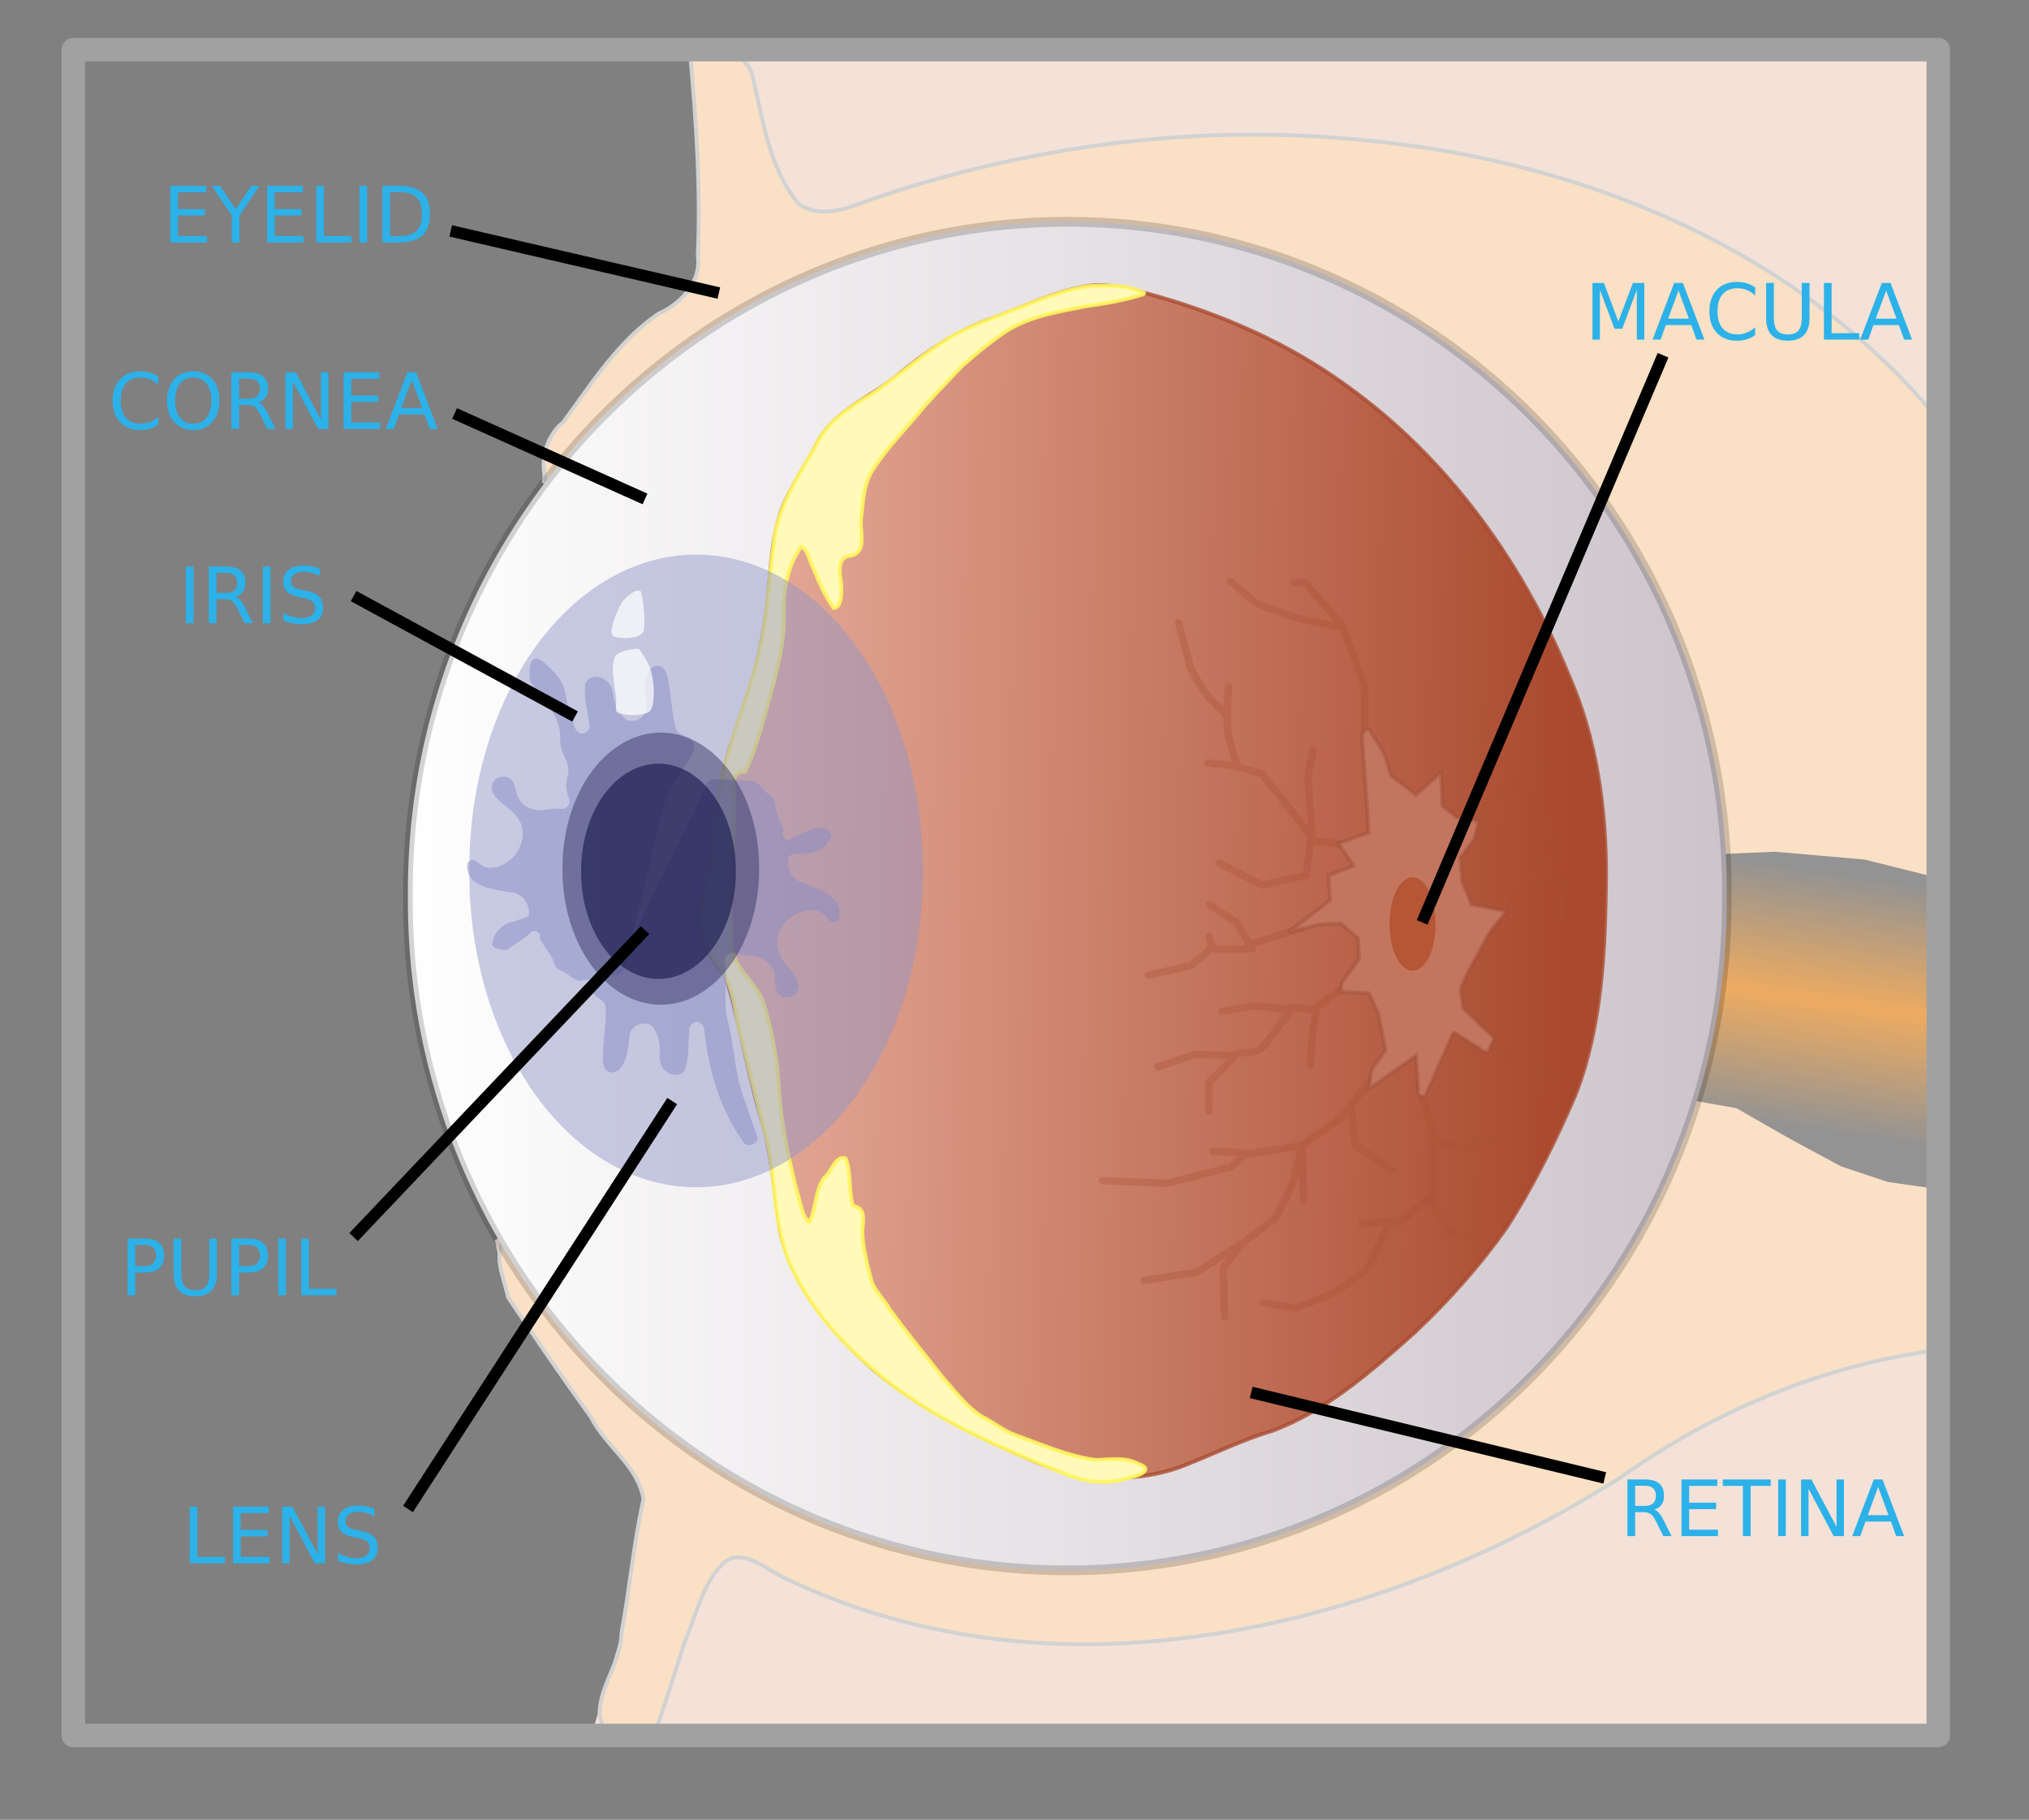 <?xml version="1.0" encoding="UTF-8" standalone="no"?>
<!-- Created with Inkscape (http://www.inkscape.org/) -->
<svg
    xmlns:inkscape="http://www.inkscape.org/namespaces/inkscape"
    xmlns:rdf="http://www.w3.org/1999/02/22-rdf-syntax-ns#"
    xmlns="http://www.w3.org/2000/svg"
    xmlns:sodipodi="http://sodipodi.sourceforge.net/DTD/sodipodi-0.dtd"
    xmlns:cc="http://web.resource.org/cc/"
    xmlns:xlink="http://www.w3.org/1999/xlink"
    xmlns:dc="http://purl.org/dc/elements/1.1/"
    xmlns:svg="http://www.w3.org/2000/svg"
    xmlns:ns1="http://sozi.baierouge.fr"
    id="svg2"
    sodipodi:docname="eye with labels.svg"
    viewBox="0 0 522.18 468.44"
    sodipodi:version="0.32"
    version="1.0"
    inkscape:version="0.44"
    sodipodi:docbase="C:\Documents and Settings\ryan\Desktop"
  >
  <rect x="0" y="0" width="522.18" height="468.44" fill="#808080" stroke="none"/>
  <defs
      id="defs4"
    >
    <linearGradient
        id="linearGradient15076"
        y2="1481.9"
        gradientUnits="userSpaceOnUse"
        x2="304.5"
        gradientTransform="translate(165.44 -1218.9)"
        y1="1547.9"
        x1="295"
        inkscape:collect="always"
      >
      <stop
          id="stop10142"
          style="stop-color:#939393"
          offset="0"
      />
      <stop
          id="stop10148"
          style="stop-color:#edab61"
          offset=".5"
      />
      <stop
          id="stop10144"
          style="stop-color:#939393"
          offset="1"
      />
    </linearGradient
    >
    <linearGradient
        id="linearGradient15078"
        y2="567.99"
        gradientUnits="userSpaceOnUse"
        x2="207.86"
        y1="567.99"
        x1="718.45"
        inkscape:collect="always"
      >
      <stop
          id="stop20092"
          style="stop-color:#b2a6b0"
          offset="0"
      />
      <stop
          id="stop20094"
          style="stop-color:white"
          offset="1"
      />
    </linearGradient
    >
    <linearGradient
        id="linearGradient15080"
        y2="556.43"
        gradientUnits="userSpaceOnUse"
        x2="292.62"
        gradientTransform="translate(-98.563 -294.9)"
        y1="560.01"
        x1="498.49"
        inkscape:collect="always"
      >
      <stop
          id="stop11148"
          style="stop-color:#a9492d"
          offset="0"
      />
      <stop
          id="stop11150"
          style="stop-color:#e3a795"
          offset="1"
      />
    </linearGradient
    >
  </defs
  >
  <sodipodi:namedview
      id="base"
      bordercolor="#666666"
      inkscape:pageshadow="2"
      guidetolerance="10"
      pagecolor="#ffffff"
      gridtolerance="10000"
      inkscape:window-height="968"
      inkscape:zoom="1"
      objecttolerance="10"
      borderopacity="1.0"
      inkscape:current-layer="layer2"
      inkscape:cx="538.90074"
      inkscape:cy="249.62547"
      inkscape:window-y="-4"
      inkscape:window-x="-4"
      inkscape:window-width="1280"
      inkscape:pageopacity="0.0"
      inkscape:document-units="px"
  />
  <g
      id="layer2"
      inkscape:groupmode="layer"
      transform="translate(-2.659 -16.988)"
    >
    <g
        id="g15030"
        transform="translate(7.071 -21.213)"
      >
      <path
          id="path11037"
          sodipodi:nodetypes="ccccccccccccccccccccc"
          style="fill-rule:evenodd;fill:#f4e2d8"
          d="m141.04 168.63l-6.01-6.36 1.42-9.55 7.77-11.31 14.15-17.68 15.91-11.32 1.06-6.01v-27.927l-2.12-26.516 320.2 1.5 1.18 430.75-330.66 0.75-16-0.5 8-27 4-28.5 2-6.5-19-26-16.5-24-3.5-15 32-18.5-13.9-170.33z"
      />
      <path
          id="path10150"
          style="fill-rule:evenodd;stroke:#d2d2d2;stroke-width:1px;fill:#fae0c5"
          d="m141.04 168.63c-7.49-4.55-7.1-16.48-0.55-21.69 7.34-9.96 14.11-20.86 24.53-27.96 5.82-2.54 11.12-8.24 10.16-15.01 0.77-16.968-0.39-33.953-1.88-50.855 5.1-3.008 13.78-2.187 15.85 4.164 2.75 11.391 4.17 23.844 11.84 33.234 5.43 4.154 12.55 1.406 18.2-0.763 40.85-14.094 84.7-19.862 127.76-15.421 46.97 4.416 93.88 21.147 129.35 52.951 6.22 5.58 12.05 11.59 17.37 18.03 2.39 11.09-0.23 22.45 0.93 33.63v206.77c-29.44 3.75-57.58 15.51-81.7 32.65-39.47 25.04-85.18 41.42-132.13 43.03-28.8 0.87-57.97-4.58-83.91-17.32-4.69-2.31-11.01-8.16-15.76-2.82-4.78 5.23-6.26 12.42-8.97 18.77-2.66 7.72-4.83 15.59-7.67 23.25-4.5 3.97-14.8 2.8-14.55-4.49 0.33-7.14 5.59-13.02 5.63-20.23 2.13-11.42 3.09-23.04 5.66-34.38-1.38-8.71-9.73-13.61-13.48-21.12-7.33-10.14-14.41-20.46-21.35-30.87-1.07-5.12-4.22-11.15-0.45-15.88 8.09-6.92 18.88-9.67 26.99-16.59 3.91-6.42 0.29-13.89 0.5-20.77-4.34-50.09-8.19-100.21-12.37-150.31z"
      />
      <path
          id="path9253"
          style="fill-rule:evenodd;fill:url(#linearGradient15076)"
          d="m428.44 258.46l24-1 23 2 20 5v80l-14-2-12-4-13-7-14-8-17-3 3-62z"
      />
      <path
          id="path2830"
          sodipodi:rx="168.69548"
          sodipodi:ry="168.69548"
          style="stroke-linejoin:round;stroke-opacity:.171;stroke:black;stroke-width:2.463;fill:url(#linearGradient15078)"
          sodipodi:type="arc"
          d="m546.49 567.99a168.7 168.7 0 1 1 -337.39 0 168.7 168.7 0 1 1 337.39 0z"
          transform="matrix(1.006 0 0 1.021 -109.78 -311.05)"
          sodipodi:cy="567.99402"
          sodipodi:cx="377.79706"
      />
      <path
          id="path7438"
          style="stroke-opacity:.783;fill-rule:evenodd;stroke:#a9492d;stroke-width:1px;fill:url(#linearGradient15080)"
          d="m182.87 291.39c3.57 12.26 5.48 24.95 9.33 37.14 2.18 8.89 2.86 18.06 4.22 27.09 3.5 14.05 13.28 25.49 23.76 35.03 12.52 10.53 27.46 17.63 42.39 24.07 12.36 4.77 26.56 5.45 38.9 0.26 7.19-2.86 14.17-6.27 21.6-8.48 14.1-5.27 25.56-15.45 36.63-25.33 8.63-8.14 16.58-17.05 23.46-26.72 7.02-10.88 12.76-22.54 17.88-34.41 6.89-17.74 7.64-37 7.87-55.81 0.06-17.72-2.33-35.72-9.53-52.05-12.49-30.6-33.05-58.39-60.59-77.01-14.8-10.14-31.61-17.03-48.88-21.66-5.03-1.26-10.25-2.6-15.44-1.47-8.67 1.52-16.48 5.81-24.77 8.53-8.91 3.45-16.89 8.87-24.11 15.05-6.63 5.01-14.97 8.45-19.32 15.92-2.92 6.01-7 11.43-9.47 17.65-3.55 10.05-2.68 20.92-4.75 31.27-1.73 10.52-4.9 20.76-8.84 30.64-3.45 13.1-2.96 26.99-7.5 39.84-1.22 6.49 1.72 13.07 6.02 17.82 0.47 0.84 0.87 1.71 1.14 2.63z"
      />
      <path
          id="path7453"
          style="stroke-opacity:.901;fill-rule:evenodd;stroke:#fff561;stroke-width:1px;fill:#fffab9"
          d="m289.91 113.51c-4.31-1.96-9.27-1.93-13.91-1.66-6.88 0.92-13.31 3.75-19.75 6.19-6.13 2.47-12.52 4.48-18.03 8.25-7.24 4.52-13.4 10.56-20.79 14.86-4.8 2.96-9.56 6.55-11.95 11.83-4.39 7.77-9.73 15.45-10.7 24.57-1.55 10.9-1.71 22.06-4.92 32.68-3.09 11.45-8.1 22.4-9.57 34.25-1.36 9.27-2.19 18.66-4.87 27.67-1.05 6.68 3.47 12.39 6.92 17.62 2.54 4.64 2.42 10.13 3.97 15.11 2.16 9.28 4.54 18.51 6.86 27.75 2.24 10.94 1.49 22.62 6.62 32.84 5.6 11.67 15 21.04 25.06 28.96 13.68 10.42 29.69 17.13 45.55 23.44 4.97 1.95 10.55 2.49 15.65 0.73 2.26-0.34 6.84-2.04 2.56-3.55-3.43-1.85-7.35-1.11-11.04-1.02-7.31-1-14.12-4.07-21.01-6.54-2.95-1.17-5.42-3.23-8.26-4.61-4.14-2.66-7.09-6.74-10.32-10.36-4.51-5.72-9.12-11.37-13.42-17.24-1.31-2.38-3.37-4.27-4.51-6.73-1.24-4.5-2.48-9.09-2.56-13.78 0.29-2.39 0.9-5.73-2.34-6.12-1.3-3.94-0.43-8.34-1.93-12.26-2.6-0.94-3.59 3.53-5.44 4.9-2.48 3.35-2.08 7.86-3.84 11.5-2.14-1.4-2.3-5.22-3.22-7.67-2.27-9-4.21-18.12-4.7-27.42-0.39-6.95-1.73-13.85-3.75-20.51-1.14-4.62-5.19-7.56-7.28-11.67-1.34-3.45-1.02-7.3-1.29-10.94-0.27-10.98 1.21-21.94 0.87-32.92-0.6-2.34-0.14-4.93 2.77-4.8 3.39-7.08 5.08-14.86 7.24-22.39 1.49-6 3.01-12.12 2.74-18.35-0.21-5.99 0.94-12.22 4.41-17.21 1.97 0.73 2.19 4 3.3 5.8 1.44 3.45 2.91 6.95 5.11 9.98 2.27-0.08 2.07-4.62 1.88-6.65-0.38-2.45-1.04-6.52 2.47-6.8 4.24-0.74 2.43-6.04 2.65-9.03 0.58-4.54 0.53-9.51 3.27-13.42 3.81-5.83 8.81-10.74 13.16-16.14 3.07-3.44 6.32-6.71 9.45-10.1 3.97-3.48 8.04-6.93 12.54-9.72 5.88-3.4 12.71-4.47 19.27-5.77 5-0.7 10-1.55 14.82-3.06 0.18 0.08 0.57-0.39 0.26-0.49z"
      />
      <g
          id="g11154"
          style="opacity:.344"
          transform="translate(-99.634 -294.9)"
        >
        <path
            id="path7467"
            style="stroke-linejoin:round;stroke:#a85035;stroke-linecap:round;stroke-width:1.9;fill:none"
            d="m410.36 672.01c-0.12-4.17-0.24-8.34-0.36-12.5 1.67-2.15 3.33-4.29 5-6.43l-11.79 7.5c-4.52 0.71-9.04 1.43-13.57 2.14"
        />
        <path
            id="path7469"
            style="stroke-linejoin:round;stroke:#a85035;stroke-linecap:round;stroke-width:1.9;fill:none"
            d="m415 653.08c2.86-2.15 5.71-4.29 8.57-6.43 1.48-3.26 3.48-6.31 4.56-9.72 0.75-3.07 1.49-6.14 2.23-9.21 0.12 4.88 0.24 9.76 0.35 14.64"
        />
        <path
            id="path7471"
            style="stroke-linejoin:round;stroke:#a85035;stroke-linecap:round;stroke-width:1.9;fill:none"
            d="m378.93 637.01c5.63 0.21 11.26 0.52 16.89 0.68l16.32-4.26c0.94-1.19 3.47-2.47 3.4-3.59l-8.04-0.33"
        />
        <path
            id="path7473"
            style="stroke-linejoin:round;stroke:#a85035;stroke-linecap:round;stroke-width:1.9;fill:none"
            d="m416.07 630.22c4.64-0.71 9.29-1.43 13.93-2.14 3.54-2.58 7.37-4.81 10.72-7.62 3.1-4.01 6.19-8.02 9.28-12.03"
        />
        <path
            id="path7475"
            style="stroke-linejoin:round;stroke:#a85035;stroke-linecap:round;stroke-width:1.9;fill:none"
            d="m453.21 634.15c-3.09-2.14-6.19-4.29-9.28-6.43-0.36-3.57-0.72-7.14-1.07-10.71"
        />
        <path
            id="path7477"
            style="stroke-linejoin:round;stroke:#a85035;stroke-linecap:round;stroke-width:1.9;fill:none"
            d="m406.43 619.15v-7.5c2.26-2.26 4.52-4.53 6.78-6.79-3.48-0.09-6.97-0.29-10.46-0.32l-9.54 3.18"
        />
        <path
            id="path7479"
            style="stroke-linejoin:round;stroke:#a85035;stroke-linecap:round;stroke-width:1.9;fill:none"
            d="m412.86 604.51c2.45-0.85 5.61 0.09 7.52-2.05 2.37-3.13 4.75-6.25 7.12-9.38-3.31-0.28-6.6-0.98-9.92-0.97-2.64 0.44-5.29 0.88-7.94 1.32"
        />
        <path
            id="path7481"
            style="stroke-linejoin:round;stroke:#a85035;stroke-linecap:round;stroke-width:1.9;fill:none"
            d="m427.14 592.36c2.23 0.48 4.64 0.03 6.75 1.03-0.81 4.51-1.29 9.08-1.37 13.67l-0.02 0.3"
        />
        <path
            id="path7483"
            style="stroke-linejoin:round;stroke:#a85035;stroke-linecap:round;stroke-width:1.9;fill:none"
            d="m433.57 592.72c2.98-2.14 5.95-4.29 8.93-6.43"
        />
        <path
            id="path7485"
            style="stroke-linejoin:round;stroke:#a85035;stroke-linecap:round;stroke-width:1.9;fill:none"
            d="m390.71 584.15c3.69-0.84 7.39-1.67 11.08-2.5 1.67-1.76 4-2.87 5.26-5-0.2-0.84-0.41-1.67-0.62-2.5"
        />
        <path
            id="path7487"
            style="stroke-linejoin:round;stroke:#a85035;stroke-linecap:round;stroke-width:1.9;fill:none"
            d="m407.5 577.36h10l-3.93-6.78-7.14-4.65"
        />
        <path
            id="path7489"
            style="stroke-linejoin:round;stroke:#a85035;stroke-linecap:round;stroke-width:1.9;fill:none"
            d="m416.43 576.29c4.64-1.43 9.28-2.86 13.93-4.28"
        />
        <path
            id="path7491"
            style="stroke-linejoin:round;stroke:#a85035;stroke-linecap:round;stroke-width:1.9;fill:none"
            d="m408.93 555.22c3.69 1.9 7.38 3.81 11.07 5.71 3.81-0.83 7.62-1.66 11.43-2.5 0.36-2.97 0.71-5.95 1.07-8.92 4.29 0.47 8.57 0.95 12.86 1.42"
        />
        <path
            id="path7493"
            style="stroke-linejoin:round;stroke:#a85035;stroke-linecap:round;stroke-width:1.9;fill:none"
            d="m433.21 526.29c-0.52 2.96-1.77 5.89-1.23 8.95 0.36 4.51 0.68 9.03 0.88 13.55-4.1-5.62-8.45-11.05-12.86-16.43-3.68-1.06-7.32-2.49-11.21-2.57-0.9-0.09-1.81-0.19-2.72-0.28"
        />
        <path
            id="path7495"
            style="stroke-linejoin:round;stroke:#a85035;stroke-linecap:round;stroke-width:1.9;fill:none"
            d="m413.57 530.58c-0.79-3.36-2.03-6.64-2.5-10.06-0.04-3.55 0-7.12 0.36-10.66"
        />
        <path
            id="path7497"
            style="stroke-linejoin:round;stroke:#a85035;stroke-linecap:round;stroke-width:1.9;fill:none"
            d="m411.07 517.36c-2.33-2.5-5.18-4.61-6.78-7.71-1.34-2.11-2.82-4.22-3.21-6.74-0.84-3.16-1.67-6.32-2.51-9.48"
        />
        <path
            id="path7499"
            style="stroke-linejoin:round;stroke:#a85035;stroke-linecap:round;stroke-width:1.9;fill:none"
            d="m446.43 520.58c-0.03-3.61 0.05-7.22-0.04-10.82-1.89-5.21-3.78-10.41-5.68-15.61-3.21-3.69-6.42-7.38-9.64-11.07h-2.86"
        />
        <path
            id="path7501"
            style="stroke-linejoin:round;stroke:#a85035;stroke-linecap:round;stroke-width:1.9;fill:none"
            d="m440 494.51c-5.34-1.26-10.86-1.9-15.94-4.04-1.93-0.77-3.96-1.34-5.78-2.29-2.17-1.82-4.33-3.64-6.49-5.46"
        />
        <path
            id="path7503"
            style="stroke-linejoin:round;stroke:#a85035;stroke-linecap:round;stroke-width:1.9;fill:none"
            d="m460.36 612.36c1.29 4.33 2.68 8.63 3.92 12.97-0.14 6.04-0.42 12.07-0.35 18.1 1.31 2.15 2.62 4.29 3.93 6.43 2.26 0.84 4.52 1.67 6.78 2.5"
        />
        <path
            id="path7507"
            style="stroke-linejoin:round;stroke:#a85035;stroke-linecap:round;stroke-width:1.9;fill:none"
            d="m464.64 626.65c2.38 0.59 4.76 1.19 7.15 1.78 2.73-0.71 5.47-1.42 8.21-2.14"
        />
        <path
            id="path7509"
            style="stroke-linejoin:round;stroke:#a85035;stroke-linecap:round;stroke-width:1.9;fill:none"
            d="m463.21 641.29c-2.5 2.02-5 4.05-7.5 6.07-3.33 0.24-6.66 0.48-10 0.72"
        />
        <path
            id="path7511"
            style="stroke-linejoin:round;stroke:#a85035;stroke-linecap:round;stroke-width:1.9;fill:none"
            d="m452.5 648.43c-1.79 3.81-3.57 7.62-5.36 11.43-3.12 2.08-6.01 4.53-9.28 6.35-3.1 1.22-6.19 2.44-9.29 3.65-2.74-0.47-5.47-0.95-8.21-1.43"
        />
        <path
            id="path7513"
            style="stroke-linejoin:round;stroke:#a85035;stroke-linecap:round;stroke-width:1.9;fill:none"
            d="m478.21 602.36c2.97 1.8 5.71 4.01 8.83 5.52 2.53 0.66 5.07 1.32 7.6 1.98"
        />
        <path
            id="path7515"
            style="stroke-linejoin:round;stroke:#a85035;stroke-linecap:round;stroke-width:1.9;fill:none"
            d="m482.14 603.79c2.74-2.02 5.48-4.05 8.22-6.07v-3.21"
        />
        <path
            id="path7517"
            style="stroke-linejoin:round;stroke:#a85035;stroke-linecap:round;stroke-width:1.9;fill:none"
            d="m482.86 566.65c4.4-4.76 8.81-9.53 13.21-14.29-0.95-2.38-1.9-4.76-2.86-7.14"
        />
        <path
            id="path7519"
            style="stroke-linejoin:round;stroke:#a85035;stroke-linecap:round;stroke-width:1.9;fill:none"
            d="m490.36 558.43c2.5 0.72 5 1.43 7.5 2.15-0.48 2.73-0.96 5.47-1.43 8.21"
        />
        <path
            id="path7521"
            style="stroke-linejoin:round;stroke:#a85035;stroke-linecap:round;stroke-width:1.9;fill:none"
            d="m474.64 542.36c5.84-4.28 11.67-8.57 17.5-12.85"
        />
      </g
      >
      <path
          id="path7457"
          style="stroke-opacity:.434;fill-rule:evenodd;stroke:#9d503a;stroke-width:1px;fill:#c3755e"
          d="m327.15 278.18c3.57-2.74 7.14-5.48 10.72-8.22-0.12-2.14-0.24-4.28-0.36-6.43 2.14-0.83 4.28-1.66 6.43-2.5-1.31-1.9-2.62-3.81-3.93-5.71 2.62-0.95 5.24-1.91 7.86-2.86-0.6-8.33-1.19-16.67-1.79-25 0.34-0.79 1.44-2.51 2.12-1.05 1.21 1.92 2.43 3.82 3.61 5.75 0.59 1.88 1.18 3.77 1.77 5.66 2.14 1.66 4.29 3.33 6.43 5 2.14-1.91 4.28-3.81 6.43-5.72 0.12 2.86 0.24 5.72 0.35 8.58 1.19 0.95 2.39 1.9 3.58 2.85 1.9 0.36 3.81 0.72 5.71 1.07-0.36 1.55-0.71 3.1-1.07 4.65-1.19 1.54-2.38 3.09-3.57 4.64 0.13 2.04 0.21 4.08 0.38 6.12 0.82 2.01 1.65 4.02 2.47 6.02 2.98 0.6 5.96 1.19 8.93 1.79-1.96 2.58-4.31 4.93-5.63 7.94-1.71 3.26-3.77 6.35-5.18 9.76-0.39 1.08-1.23 2.16-0.82 3.36 0.19 1.31 0.37 2.63 0.56 3.94l7.86 7.5c-0.35 1.26-0.86 2.47-1.52 3.6-1.38 0.26-2.17-1.17-3.32-1.62-1.6-0.9-3.13-1.94-4.69-2.91-0.64-0.74-1.23-0.13-1.32 0.61-2.22 4.99-4.44 9.97-6.65 14.96-0.87 1.16-2.56-0.09-1.92-1.29-0.19-2.9-0.39-5.8-0.58-8.71-4.05 2.86-8.1 5.72-12.14 8.57 0.23-1.66 0.47-3.33 0.71-5 1.19-1.66 2.38-3.33 3.57-5-0.61-3.11-1.18-6.23-1.81-9.33-0.82-1.77-1.65-3.54-2.47-5.31-2.39-0.12-4.77-0.24-7.15-0.36-0.15-1.24 0.03-2.69 1.03-3.56 1.2-1.67 2.41-3.34 3.62-5.01-0.12-1.78-0.24-3.57-0.36-5.36l-4.29-3.57c-2.53-0.05-5.11-0.07-7.56 0.7-2.01 0.44-4.02 0.92-6.01 1.45z"
      />
      <path
          id="path7523"
          sodipodi:rx="10.357142"
          sodipodi:ry="20.714285"
          style="fill:#b55634"
          sodipodi:type="arc"
          d="m473.57 582.36a10.357 20.714 0 1 1 -20.71 0 10.357 20.714 0 1 1 20.71 0z"
          transform="matrix(.569 0 0 .569 95.563 -55.311)"
          sodipodi:cy="582.36218"
          sodipodi:cx="463.21429"
      />
      <path
          id="path2832"
          sodipodi:rx="168.69548"
          sodipodi:ry="168.69548"
          style="opacity:.483;fill:#9195c8"
          sodipodi:type="arc"
          d="m546.49 567.99a168.7 168.7 0 1 1 -337.39 0 168.7 168.7 0 1 1 337.39 0z"
          transform="matrix(.346 0 0 .479 44.025 -9.677)"
          sodipodi:cy="567.99402"
          sodipodi:cx="377.79706"
      />
      <path
          id="path5497"
          style="opacity:.483;fill-rule:evenodd;fill:#868bc5"
          d="m195.14 246.58c0.67 1.88 1.64 3.66 2.08 5.62-0.87 1.06 0.75 2.76 1.86 1.96 2.19-1.29 4.62-2.1 6.97-3.03 1.37 0.04 2.74 0.69 3.56 1.79-0.69 2.94-3.7 5.11-6.7 4.88-1.37 0.19-2.76 0.28-4.11 0.57-1.23 2.69 0.41 6.32 3.33 7.02 3.04 1.22 6.34 2.29 8.59 4.81 0.98 1.36 1.21 3.23 0.6 4.8-0.79 1.05-2.43 0.42-2.94-0.6-0.67-1.01-1.74-1.68-2.94-1.82-4.11-0.67-8.29 2.27-9.49 6.17-0.65 1.98-0.39 4.21 0.73 5.97 1.28 2.25 3.43 3.97 4.29 6.46 0.4 1.35-0.25 2.97-1.61 3.48-1.49 0.68-3.6 0-4.01-1.7-0.54-1.81 0.11-3.87-0.96-5.54-1.19-2.17-3.73-3.33-6.15-3.24-1.38-0.09-2.74-0.35-4.05-0.78-1.42-0.02-2.51 1.7-1.89 2.98 0.49 5.02-0.71 10.17 0.71 15.1 1.67 6.9 1.73 14.19 4.52 20.79 1 2.9 1.99 5.8 3 8.69 0.18 1.83-2.73 2.77-3.65 1.17-5.7-7.96-8.73-17.57-9.85-27.23-0.14-1.23-0.13-2.77-1.36-3.46-1.28-0.62-2.94 0.67-2.69 2.06-0.34 3.41 0.05 6.97-1.23 10.23-1.06 1.62-3.55 1.43-4.81 0.17-1.37-1.12-1.87-3.05-1.5-4.74-0.01-2.42-0.44-5.04-2.13-6.88-2.08-1.56-5.61 0.02-5.7 2.65-0.36 2.84-0.5 5.93-2.34 8.27-0.88 1.17-2.99 1.55-3.88 0.21-1.1-1.73-0.52-3.86-0.53-5.78 0.24-3.52 0.85-7.05 0.56-10.59-0.55-1.86-3.18-2.06-3.56-4.03-0.26-2.01 1.27-3.65 2.73-4.81 4.06-3.74 7.82-8.01 9.98-13.15 3.23-6.91 6.64-13.74 9.97-20.6 2.18-4.45 4.35-8.89 6.53-13.34 0.11-1.63 1.98-2.84 3.52-2.29 2.98 0.22 5.96 0.22 8.94 0.46 1.86 0.89 2.83 2.87 4.58 3.92 0.85 0.89 1.03 2.19 1.03 3.38z"
      />
      <path
          id="path7432"
          sodipodi:nodetypes="ccccccccccccccccccccccccccccccccccccccccccccc"
          style="opacity:.483;fill-rule:evenodd;fill:#868bc5"
          d="m137.73 284.76c-1.06-1.69-2.38-3.22-3.23-5.05 0.62-1.22-1.32-2.54-2.23-1.51-1.87 1.72-4.07 3.03-6.17 4.44-1.35 0.26-2.82-0.08-3.85-0.99 0.04-3.02 2.52-5.78 5.5-6.2 1.3-0.47 2.63-0.86 3.89-1.43 0.62-2.89-1.75-6.09-4.75-6.15-3.23-0.54-6.69-0.88-9.42-2.86-1.25-1.12-1.88-2.9-1.61-4.56 0.55-1.2 2.28-0.93 3-0.04 0.86 0.84 2.06 1.27 3.26 1.15 4.15-0.23 7.61-3.99 7.95-8.06 0.21-2.07-0.52-4.2-1.99-5.68-1.73-1.92-4.2-3.14-5.57-5.39-0.68-1.23-0.39-2.95 0.83-3.74 1.31-0.98 3.52-0.77 4.28 0.81 0.91 1.65 0.72 3.79 2.12 5.19 1.63 1.87 4.36 2.47 6.7 1.86 1.37-0.2 2.76-0.25 4.13-0.1 1.39-0.29 2.08-2.2 1.2-3.32-1.55-4.8 1.56-5.54-0.88-10.06-3.11-6.37 2.55-6.22-8.86-19.34-0.3-2.32-0.62-8.03 3.33-5.23 7.27 6.56 4.45 6.21 7.6 15.42 0.4 1.17 0.73 2.68 2.07 3.08 1.38 0.34 2.73-1.28 2.19-2.58-0.39-3.41-1.53-6.81-0.98-10.26 0.69-1.81 3.16-2.15 4.66-1.19 1.58 0.8 2.48 2.58 2.49 4.31 0.52 2.36 1.49 4.83 3.54 6.26 2.37 1.09 5.47-1.22 5-3.8-0.25-2.85-0.78-5.91 0.53-8.59 0.6-1.32 2.58-2.15 3.74-1.02 1.45 1.45 1.33 3.66 1.75 5.53 0.52 3.49 0.67 7.06 1.71 10.46 0.94 1.7 3.55 1.34 4.34 3.18 0.69 1.91-0.46 3.84-1.64 5.28-3.17 4.52-5.92 9.5-6.94 14.98-1.68 7.45-3.55 14.84-5.34 22.26-1.17 4.8-2.35 9.61-3.52 14.42 0.23 1.62-1.34 3.2-2.96 2.99-2.95 0.42-5.87 1.06-8.82 1.46-2.01-0.47-3.39-2.2-5.32-2.85-1.02-0.69-1.48-1.92-1.73-3.08z"
      />
      <path
          id="path2834"
          sodipodi:rx="168.69548"
          sodipodi:ry="168.69548"
          style="opacity:.483;fill:#353362"
          sodipodi:type="arc"
          d="m546.49 567.99a168.7 168.7 0 1 1 -337.39 0 168.7 168.7 0 1 1 337.39 0z"
          transform="matrix(.15 0 0 .206 108.98 144.81)"
          sodipodi:cy="567.99402"
          sodipodi:cx="377.79706"
      />
      <path
          id="path5491"
          sodipodi:rx="168.69548"
          sodipodi:ry="168.69548"
          style="opacity:.667;fill:#1d1f52"
          sodipodi:type="arc"
          d="m546.49 567.99a168.7 168.7 0 1 1 -337.39 0 168.7 168.7 0 1 1 337.39 0z"
          transform="matrix(.118 0 0 .163 120.47 169.91)"
          sodipodi:cy="567.99402"
          sodipodi:cx="377.79706"
      />
      <path
          id="path5493"
          sodipodi:nodetypes="cssssssss"
          style="opacity:.717;fill-rule:evenodd;fill:white"
          d="m154.55 221.62c1.84 0.87 5.9 0.9 7.86 0 1.13-0.52 1.33-2.82 1.43-4.29 0.14-2.1-0.17-4.38-0.71-6.43-0.41-1.52-1.31-2.94-2.15-4.28-0.35-0.57-0.83-1.49-1.43-1.43-1.78 0.18-5.02 0.6-5.71 2.14-1.18 2.63-0.12 6.93 0.32 10.37 0.17 1.3-0.52 3.48 0.39 3.92z"
      />
      <path
          id="path5495"
          sodipodi:nodetypes="csssssss"
          style="opacity:.717;fill-rule:evenodd;fill:white"
          d="m153.72 202.13c1.57 0.44 3.86 0.4 5.56 0 0.82-0.19 1.93-0.94 2.02-1.77 0.33-3.04-0.04-7.06-0.76-9.85-0.13-0.5-1.29-0.28-1.77 0-1.2 0.73-2.54 1.78-3.28 3.03-1.2 2.04-2.06 4.56-2.52 6.82-0.13 0.6 0.21 1.62 0.75 1.77z"
      />
      <rect
          id="rect11924"
          style="stroke-linejoin:round;stroke:#a1a1a1;stroke-linecap:round;stroke-width:6.048;fill:none"
          ry="0"
          height="433.95"
          width="479.95"
          y="50.987"
          x="14.463"
      />
    </g
    >
    <path
        id="flowRoot15096"
        style="fill:#2cb1e8"
        transform="translate(12,18)"
        d="m34.494 46.827h9.219v1.66h-7.246v4.316h6.943v1.66h-6.943v5.284h7.422v1.66h-9.395v-14.58zm10.654 0h2.12l4.043 5.996 4.013-5.996h2.119l-5.156 7.636v6.944h-1.982v-6.944l-5.157-7.636zm14.229 0h9.219v1.66h-7.246v4.316h6.943v1.66h-6.943v5.284h7.421v1.66h-9.394v-14.58zm12.656 0h1.973v12.92h7.099v1.66h-9.072v-14.58zm11.133 0h1.973v14.58h-1.973v-14.58zm7.871 1.621v11.338h2.383c2.012 0 3.485-0.456 4.419-1.368 0.934-0.911 1.401-2.35 1.401-4.316 0-1.953-0.467-3.384-1.401-4.292s-2.407-1.362-4.419-1.362h-2.383zm-1.973-1.621h4.053c2.826 0 4.899 0.587 6.221 1.762 1.322 1.176 1.982 3.013 1.982 5.513 0 2.513-0.66 4.359-1.992 5.537-1.328 1.179-3.398 1.768-6.211 1.768h-4.053v-14.58z"
    />
    <path
        id="flowRoot15104"
        style="fill:#2cb1e8"
        transform="translate(-2,66)"
        d="m45.412 47.95v2.08c-0.664-0.619-1.372-1.081-2.124-1.387s-1.551-0.459-2.397-0.459c-1.667 0-2.943 0.51-3.829 1.528-0.885 1.019-1.328 2.492-1.328 4.419 0 1.921 0.443 3.391 1.328 4.41 0.886 1.018 2.162 1.528 3.829 1.528 0.846 0 1.645-0.153 2.397-0.459s1.46-0.768 2.124-1.387v2.061c-0.69 0.468-1.421 0.82-2.192 1.054-0.772 0.235-1.587 0.352-2.447 0.352-2.207 0-3.945-0.675-5.214-2.026-1.27-1.351-1.905-3.195-1.905-5.533 0-2.343 0.635-4.191 1.905-5.542 1.269-1.351 3.007-2.026 5.214-2.026 0.873 0 1.695 0.116 2.466 0.347 0.772 0.231 1.496 0.578 2.173 1.04zm8.984 0.215c-1.432 0-2.57 0.533-3.413 1.601s-1.264 2.523-1.264 4.365c0 1.836 0.421 3.288 1.264 4.356s1.981 1.601 3.413 1.601c1.433 0 2.567-0.533 3.404-1.601 0.836-1.068 1.255-2.52 1.255-4.356 0-1.842-0.419-3.297-1.255-4.365-0.837-1.068-1.971-1.601-3.404-1.601zm0-1.602c2.045 0 3.679 0.685 4.903 2.056 1.224 1.37 1.836 3.208 1.836 5.512 0 2.299-0.612 4.133-1.836 5.503-1.224 1.371-2.858 2.056-4.903 2.056-2.05 0-3.689-0.684-4.917-2.051-1.227-1.367-1.84-3.203-1.84-5.508 0-2.304 0.613-4.142 1.84-5.512 1.228-1.371 2.867-2.056 4.917-2.056zm16.739 8.008c0.423 0.143 0.835 0.449 1.235 0.918s0.803 1.113 1.206 1.933l2.002 3.985h-2.119l-1.865-3.74c-0.482-0.977-0.949-1.625-1.402-1.944-0.452-0.319-1.069-0.478-1.85-0.478h-2.149v6.162h-1.972v-14.58h4.453c1.666 0 2.91 0.348 3.73 1.045 0.821 0.696 1.231 1.748 1.231 3.154 0 0.918-0.213 1.68-0.64 2.285-0.426 0.606-1.046 1.025-1.86 1.26zm-4.942-6.123v5.176h2.481c0.95 0 1.668-0.22 2.153-0.66 0.485-0.439 0.728-1.085 0.728-1.938s-0.243-1.496-0.728-1.929-1.203-0.649-2.153-0.649h-2.481zm11.934-1.621h2.656l6.465 12.197v-12.197h1.914v14.58h-2.656l-6.465-12.198v12.198h-1.914v-14.58zm14.961 0h9.222v1.66h-7.249v4.316h6.939v1.66h-6.939v5.284h7.419v1.66h-9.392v-14.58zm17.532 1.943l-2.68 7.256h5.36l-2.68-7.256zm-1.12-1.943h2.24l5.56 14.58h-2.05l-1.33-3.74h-6.57l-1.33 3.74h-2.08l5.56-14.58z"
    />
    <path
        id="flowRoot15112"
        style="fill:#2cb1e8"
        transform="translate(16,116)"
        d="m34.494 46.827h1.973v14.58h-1.973v-14.58zm12.813 7.744c0.423 0.143 0.835 0.449 1.235 0.918s0.802 1.113 1.206 1.933l2.002 3.985h-2.119l-1.865-3.74c-0.482-0.977-0.949-1.625-1.402-1.944-0.452-0.319-1.069-0.478-1.85-0.478h-2.149v6.162h-1.972v-14.58h4.453c1.666 0 2.91 0.348 3.73 1.045 0.82 0.696 1.231 1.748 1.231 3.154 0 0.918-0.214 1.68-0.64 2.285-0.426 0.606-1.047 1.025-1.86 1.26zm-4.942-6.123v5.176h2.481c0.95 0 1.668-0.22 2.153-0.66 0.485-0.439 0.728-1.085 0.728-1.938s-0.243-1.496-0.728-1.929-1.203-0.649-2.153-0.649h-2.481zm11.934-1.621h1.972v14.58h-1.972v-14.58zm14.639 0.478v1.924c-0.749-0.358-1.456-0.625-2.12-0.801s-1.305-0.263-1.923-0.263c-1.075 0-1.903 0.208-2.486 0.625-0.583 0.416-0.874 1.009-0.874 1.777 0 0.644 0.194 1.131 0.581 1.46 0.388 0.329 1.122 0.594 2.202 0.796l1.192 0.244c1.471 0.28 2.557 0.773 3.257 1.479 0.699 0.707 1.049 1.652 1.049 2.837 0 1.413-0.473 2.484-1.42 3.213-0.948 0.729-2.336 1.094-4.166 1.094-0.69 0-1.424-0.078-2.202-0.234-0.778-0.157-1.583-0.388-2.417-0.694v-2.031c0.801 0.449 1.586 0.788 2.354 1.016 0.768 0.227 1.523 0.341 2.265 0.341 1.127 0 1.996-0.221 2.608-0.664 0.612-0.442 0.918-1.074 0.918-1.894 0-0.716-0.22-1.276-0.659-1.68-0.44-0.404-1.161-0.706-2.163-0.908l-1.202-0.234c-1.471-0.293-2.535-0.752-3.193-1.377-0.657-0.625-0.986-1.495-0.986-2.608 0-1.289 0.454-2.305 1.362-3.047s2.16-1.113 3.755-1.113c0.684 0 1.38 0.062 2.09 0.186 0.709 0.123 1.435 0.309 2.178 0.556z"
    />
    <path
        id="flowRoot15120"
        style="fill:#2cb1e8"
        transform="translate(1,289)"
        d="m36.467 48.448v5.478h2.48c0.918 0 1.628-0.237 2.129-0.713 0.501-0.475 0.752-1.152 0.752-2.031 0-0.872-0.251-1.546-0.752-2.021-0.501-0.476-1.211-0.713-2.129-0.713h-2.48zm-1.973-1.621h4.453c1.634 0 2.87 0.369 3.706 1.108 0.837 0.739 1.255 1.821 1.255 3.247 0 1.439-0.418 2.526-1.255 3.262-0.836 0.736-2.072 1.103-3.706 1.103h-2.48v5.86h-1.973v-14.58zm11.846 0h1.982v8.857c0 1.563 0.283 2.687 0.85 3.374 0.566 0.687 1.484 1.03 2.754 1.03 1.263 0 2.178-0.343 2.744-1.03s0.85-1.811 0.85-3.374v-8.857h1.982v9.101c0 1.901-0.47 3.337-1.411 4.307s-2.329 1.455-4.165 1.455c-1.843 0-3.234-0.485-4.175-1.455s-1.411-2.406-1.411-4.307v-9.101zm16.846 1.621v5.478h2.48c0.918 0 1.628-0.237 2.129-0.713 0.501-0.475 0.752-1.152 0.752-2.031 0-0.872-0.251-1.546-0.752-2.021-0.501-0.476-1.211-0.713-2.129-0.713h-2.48zm-1.973-1.621h4.453c1.634 0 2.869 0.369 3.706 1.108s1.255 1.821 1.255 3.247c0 1.439-0.418 2.526-1.255 3.262s-2.072 1.103-3.706 1.103h-2.48v5.86h-1.973v-14.58zm12.07 0h1.973v14.58h-1.973v-14.58zm5.899 0h1.972v12.92h7.1v1.66h-9.072v-14.58z"
    />
    <path
        id="flowRoot15128"
        style="fill:#2cb1e8"
        transform="translate(17,358)"
        d="m34.494 46.827h1.973v12.92h7.099v1.66h-9.072v-14.58zm11.133 0h9.219v1.66h-7.246v4.316h6.943v1.66h-6.943v5.284h7.421v1.66h-9.394v-14.58zm12.656 0h2.656l6.465 12.197v-12.197h1.914v14.58h-2.656l-6.465-12.198v12.198h-1.914v-14.58zm23.701 0.478v1.924c-0.748-0.358-1.455-0.625-2.119-0.801s-1.305-0.263-1.924-0.263c-1.074 0-1.902 0.208-2.485 0.625-0.583 0.416-0.874 1.009-0.874 1.777 0 0.644 0.194 1.131 0.581 1.46s1.121 0.594 2.202 0.796l1.192 0.244c1.471 0.28 2.557 0.773 3.256 1.479 0.7 0.707 1.05 1.652 1.05 2.837 0 1.413-0.473 2.484-1.421 3.213-0.947 0.729-2.335 1.094-4.165 1.094-0.69 0-1.424-0.078-2.202-0.234-0.778-0.157-1.583-0.388-2.417-0.694v-2.031c0.801 0.449 1.585 0.788 2.354 1.016 0.768 0.227 1.523 0.341 2.265 0.341 1.127 0 1.996-0.221 2.608-0.664 0.612-0.442 0.918-1.074 0.918-1.894 0-0.716-0.22-1.276-0.659-1.68-0.44-0.404-1.161-0.706-2.164-0.908l-1.201-0.234c-1.471-0.293-2.536-0.752-3.193-1.377-0.658-0.625-0.986-1.495-0.986-2.608 0-1.289 0.454-2.305 1.362-3.047s2.16-1.113 3.755-1.113c0.683 0 1.38 0.062 2.09 0.186 0.709 0.123 1.435 0.309 2.177 0.556z"
    />
    <path
        id="path15138"
        style="stroke:black;stroke-width:3;fill:none"
        transform="translate(2.659 16.988)"
        d="m91 318.44l75-79"
    />
    <path
        id="path15144"
        sodipodi:nodetypes="cc"
        style="stroke:black;stroke-width:3;fill:none"
        transform="translate(2.659 16.988)"
        d="m91 153.44l57 31"
    />
    <path
        id="path15146"
        style="stroke:black;stroke-width:3;fill:none"
        transform="translate(2.659 16.988)"
        d="m117 106.44l49 22"
    />
    <path
        id="path15150"
        sodipodi:nodetypes="cc"
        style="stroke:black;stroke-width:3;fill:none"
        transform="translate(2.659 16.988)"
        d="m116 59.444l69 16"
    />
    <path
        id="path15152"
        style="stroke:black;stroke-width:3;fill:none"
        transform="translate(2.659 16.988)"
        d="m105 388.44l68-105"
    />
    <path
        id="flowRoot15154"
        style="fill:#2cb1e8"
        transform="translate(378,43)"
        d="m34.494 46.827h2.94l3.72 9.922 3.741-9.922h2.939v14.58h-1.924v-12.803l-3.76 10h-1.982l-3.76-10v12.803h-1.914v-14.58zm22.139 1.943l-2.676 7.256h5.361l-2.685-7.256zm-1.113-1.943h2.236l5.556 14.58h-2.05l-1.328-3.74h-6.573l-1.328 3.74h-2.08l5.567-14.58zm20.83 1.123v2.08c-0.664-0.619-1.372-1.081-2.124-1.387s-1.552-0.459-2.398-0.459c-1.667 0-2.943 0.51-3.828 1.528-0.885 1.019-1.328 2.492-1.328 4.419 0 1.921 0.443 3.391 1.328 4.41 0.885 1.018 2.161 1.528 3.828 1.528 0.846 0 1.646-0.153 2.398-0.459s1.46-0.768 2.124-1.387v2.061c-0.691 0.468-1.421 0.82-2.193 1.054-0.771 0.235-1.587 0.352-2.446 0.352-2.207 0-3.945-0.675-5.215-2.026-1.269-1.351-1.904-3.195-1.904-5.533 0-2.343 0.635-4.191 1.904-5.542 1.27-1.351 3.008-2.026 5.215-2.026 0.872 0 1.694 0.116 2.466 0.347 0.771 0.231 1.496 0.578 2.173 1.04zm2.841-1.123h1.983v8.857c0 1.563 0.283 2.687 0.849 3.374 0.567 0.687 1.485 1.03 2.754 1.03 1.263 0 2.178-0.343 2.744-1.03 0.567-0.687 0.85-1.811 0.85-3.374v-8.857h1.983v9.101c0 1.901-0.471 3.337-1.412 4.307-0.94 0.97-2.329 1.455-4.165 1.455-1.842 0-3.234-0.485-4.174-1.455-0.941-0.97-1.412-2.406-1.412-4.307v-9.101zm14.873 0h1.973v12.92h7.103v1.66h-9.076v-14.58zm16.006 1.943l-2.68 7.256h5.37l-2.69-7.256zm-1.11-1.943h2.23l5.56 14.58h-2.05l-1.33-3.74h-6.57l-1.33 3.74h-2.08l5.57-14.58z"
    />
    <path
        id="flowRoot15162"
        style="fill:#2cb1e8"
        transform="translate(387,351)"
        d="m41.408 54.571c0.423 0.143 0.835 0.449 1.236 0.918 0.4 0.469 0.802 1.113 1.206 1.933l2.002 3.985h-2.12l-1.865-3.74c-0.482-0.977-0.949-1.625-1.401-1.944-0.453-0.319-1.07-0.478-1.851-0.478h-2.148v6.162h-1.973v-14.58h4.453c1.667 0 2.91 0.348 3.731 1.045 0.82 0.696 1.23 1.748 1.23 3.154 0 0.918-0.213 1.68-0.639 2.285-0.427 0.606-1.047 1.025-1.861 1.26zm-4.941-6.123v5.176h2.48c0.951 0 1.669-0.22 2.154-0.66 0.485-0.439 0.727-1.085 0.727-1.938s-0.242-1.496-0.727-1.929-1.203-0.649-2.154-0.649h-2.48zm11.933-1.621h9.219v1.66h-7.246v4.316h6.943v1.66h-6.943v5.284h7.422v1.66h-9.395v-14.58zm10.635 0h12.334v1.66h-5.176v12.92h-1.982v-12.92h-5.176v-1.66zm14.248 0h1.973v14.58h-1.973v-14.58zm5.899 0h2.656l6.465 12.197v-12.197h1.914v14.58h-2.656l-6.465-12.198v12.198h-1.914v-14.58zm19.834 1.943l-2.676 7.256h5.36l-2.684-7.256zm-1.114-1.943h2.238l5.56 14.58h-2.06l-1.32-3.74h-6.576l-1.328 3.74h-2.08l5.566-14.58z"
    />
    <path
        id="path15170"
        style="stroke:black;stroke-width:3;fill:none"
        transform="translate(2.659 16.988)"
        d="m413 380.44l-91-22"
    />
    <path
        id="path15174"
        style="stroke:black;stroke-width:3;fill:none"
        transform="translate(2.659 16.988)"
        d="m428 91.444l-62 146"
    />
  </g
  >
</svg
>
